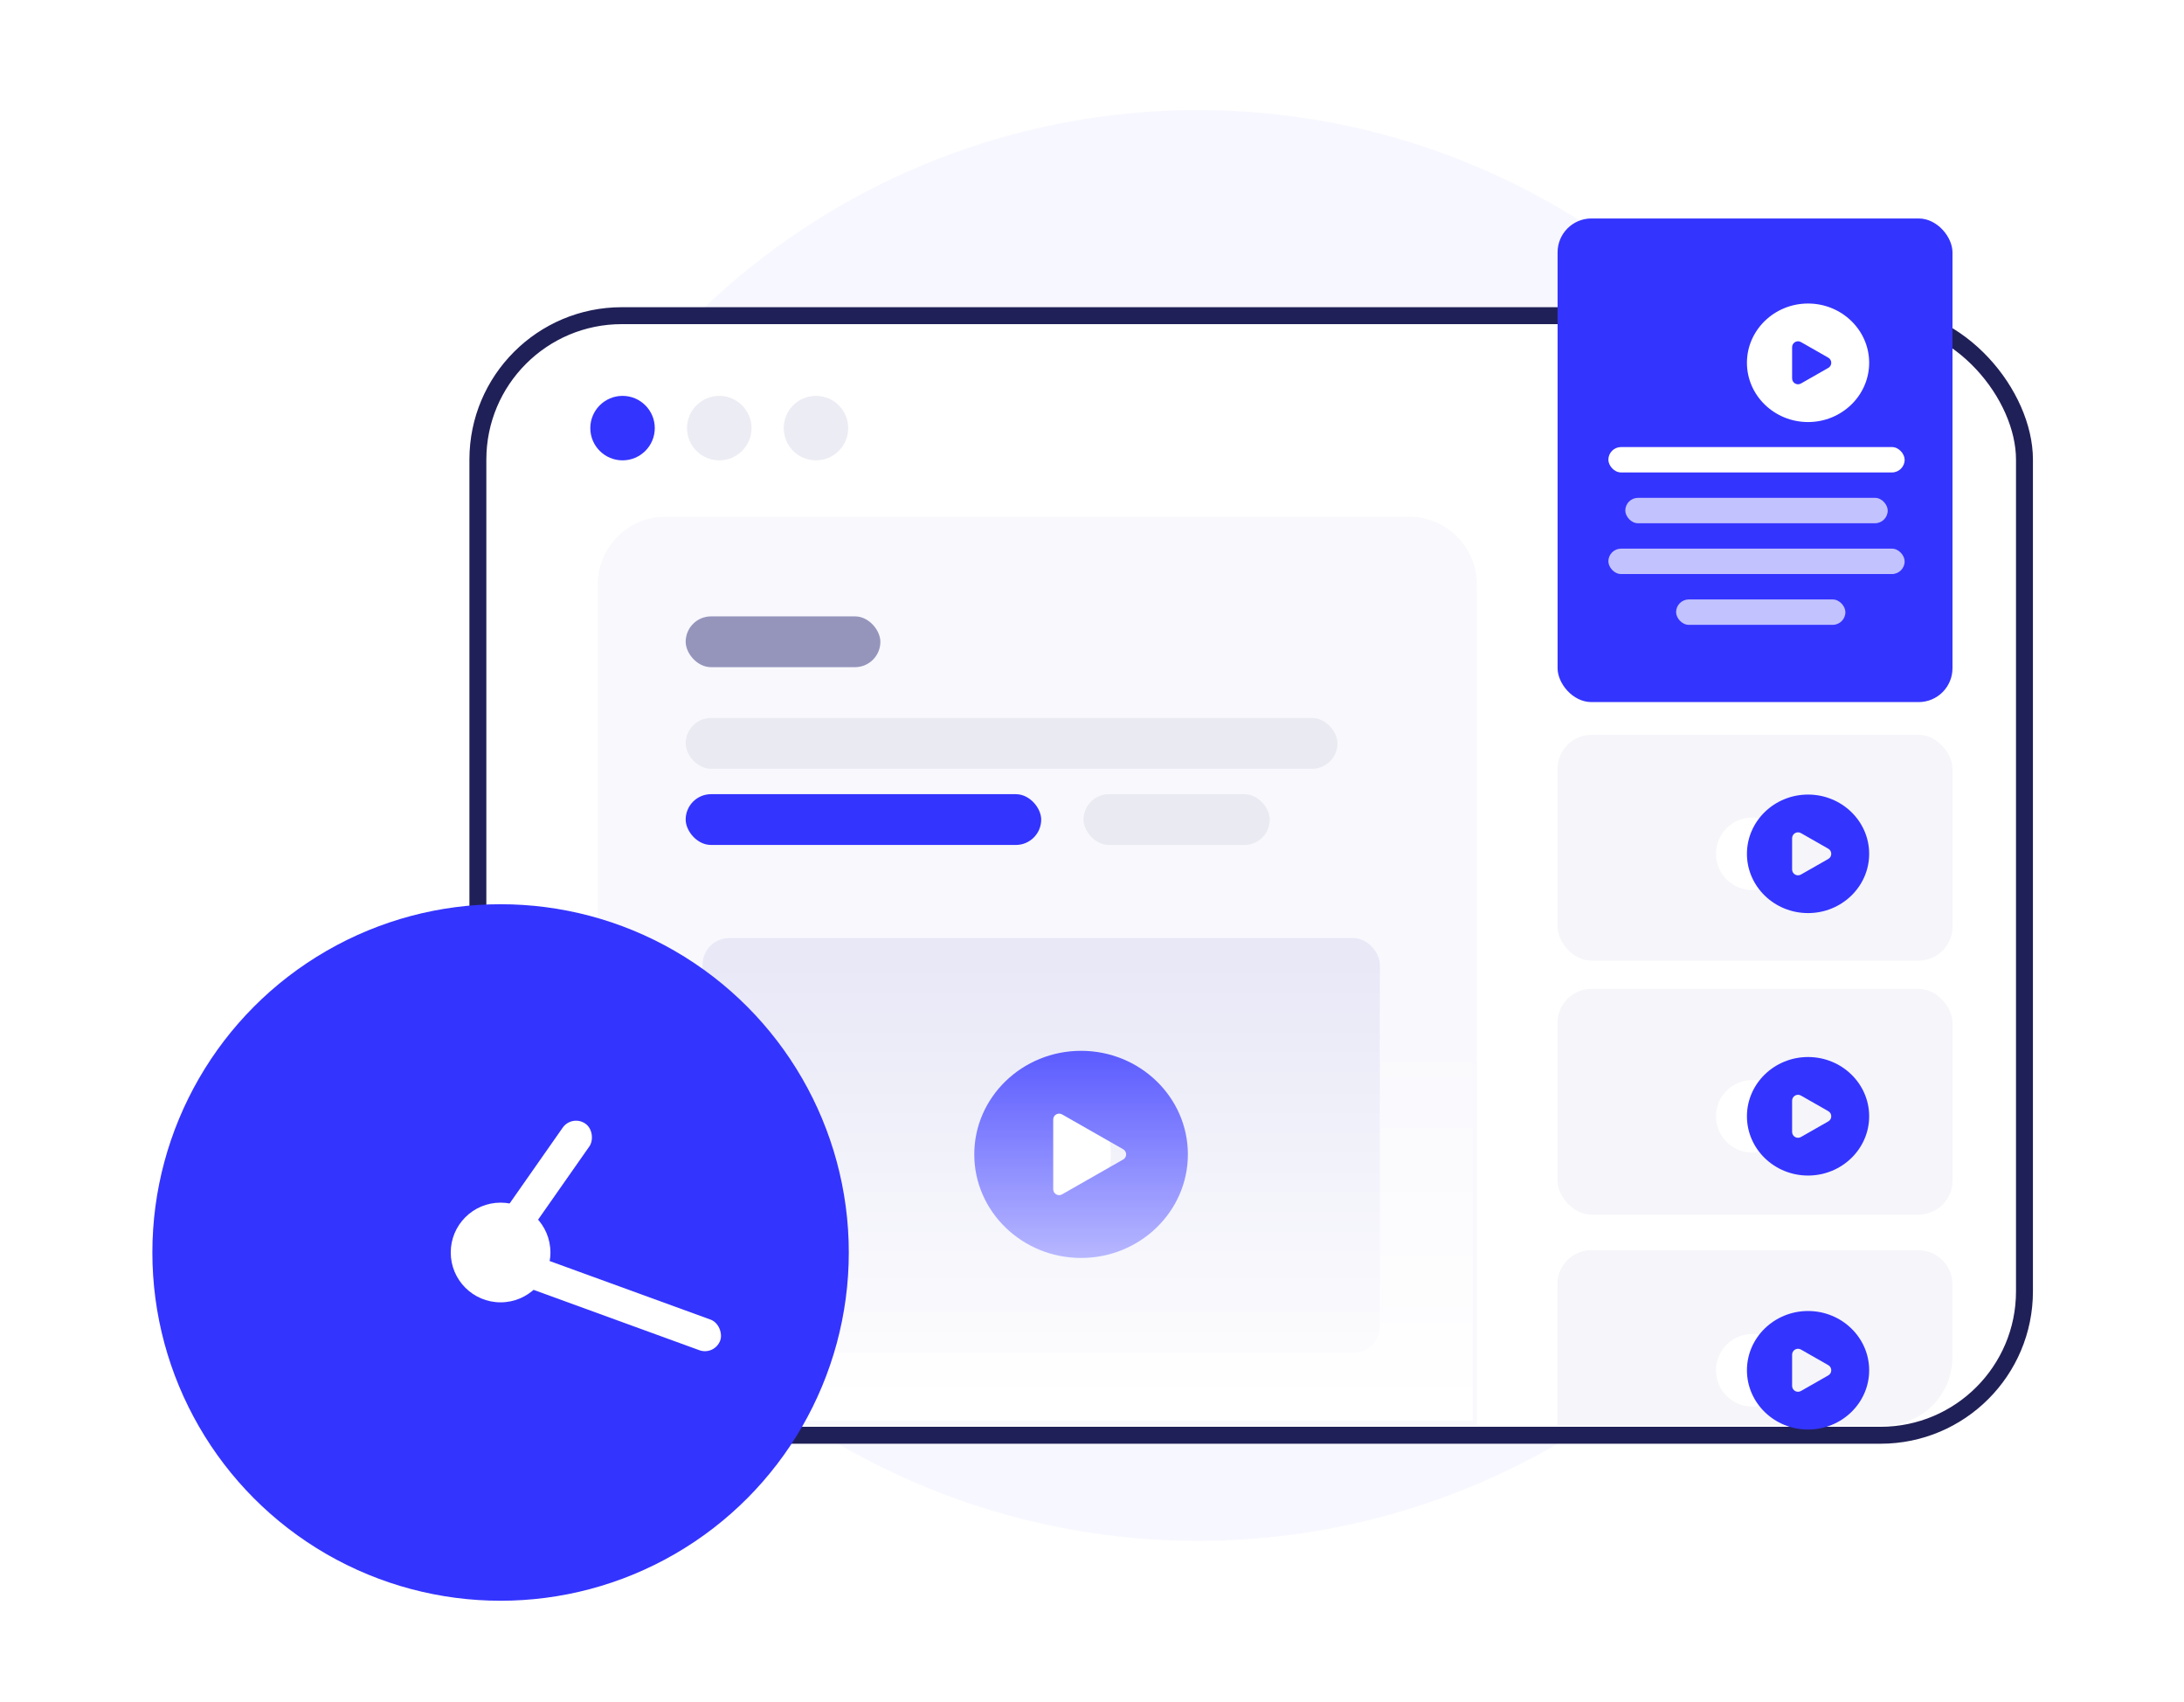 <svg width="258" height="201" viewBox="0 0 258 201" fill="none" xmlns="http://www.w3.org/2000/svg">
<g clip-path="url(#clip0)">
<circle cx="141.5" cy="97.5" r="84.5" fill="#F1F1FF" fill-opacity="0.6"/>
<rect x="56.453" y="37.286" width="182.701" height="132.241" rx="17" fill="white" stroke="#202058" stroke-width="2"/>
<rect x="184" y="25.804" width="46.651" height="57.124" rx="4" fill="#3434FF"/>
<rect x="184" y="86.804" width="46.651" height="26.658" rx="4" fill="#F5F5FA"/>
<g filter="url(#filter0_d)">
<circle cx="207" cy="99.804" r="4.29" fill="white"/>
<path d="M213.588 92.804C209.607 92.804 206.369 95.944 206.369 99.804C206.369 103.664 209.607 106.804 213.588 106.804C217.569 106.804 220.808 103.664 220.808 99.804C220.808 95.944 217.569 92.804 213.588 92.804ZM212.749 102.252C212.283 102.518 211.705 102.182 211.705 101.646V97.962C211.705 97.427 212.283 97.091 212.749 97.356L215.978 99.198C216.448 99.466 216.448 100.143 215.978 100.41L212.749 102.252Z" fill="#3434FF"/>
</g>
<rect x="184" y="116.804" width="46.651" height="26.658" rx="4" fill="#F5F5FA"/>
<path d="M183.982 151.678C183.982 149.468 185.773 147.678 187.982 147.678H226.633C228.842 147.678 230.633 149.468 230.633 151.678V160.35C230.633 164.768 227.051 168.35 222.633 168.35H183.982V151.678Z" fill="#F5F5FA"/>
<g filter="url(#filter1_d)">
<circle cx="207" cy="41.804" r="4.29" fill="#3434FF"/>
<path d="M213.588 34.804C209.607 34.804 206.369 37.944 206.369 41.804C206.369 45.664 209.607 48.804 213.588 48.804C217.569 48.804 220.808 45.664 220.808 41.804C220.808 37.944 217.569 34.804 213.588 34.804ZM212.749 44.252C212.283 44.518 211.705 44.182 211.705 43.646V39.962C211.705 39.427 212.283 39.091 212.749 39.356L215.978 41.198C216.448 41.466 216.448 42.143 215.978 42.41L212.749 44.252Z" fill="white"/>
</g>
<rect x="190" y="52.804" width="35" height="3" rx="1.5" fill="white"/>
<rect opacity="0.7" x="192" y="58.804" width="31" height="3" rx="1.5" fill="white"/>
<rect opacity="0.7" x="190" y="64.804" width="35" height="3" rx="1.5" fill="white"/>
<rect opacity="0.7" x="198" y="70.804" width="20" height="3" rx="1.5" fill="white"/>
<circle cx="73.542" cy="50.567" r="3.808" fill="#3434FF"/>
<circle cx="84.967" cy="50.567" r="3.808" fill="#ECECF4"/>
<circle cx="96.391" cy="50.567" r="3.808" fill="#ECECF4"/>
<path d="M70.62 69.039C70.62 64.621 74.202 61.039 78.62 61.039H166.461C170.879 61.039 174.461 64.621 174.461 69.039V168.35H70.62V69.039Z" fill="#F8F8FD"/>
<rect x="83" y="110.804" width="80" height="49" rx="3.141" fill="#E8E8F7"/>
<g filter="url(#filter2_d)">
<circle cx="123.733" cy="135.304" r="7.498" fill="white"/>
<path d="M127.71 123.071C120.752 123.071 115.093 128.558 115.093 135.304C115.093 142.05 120.752 147.537 127.71 147.537C134.667 147.537 140.326 142.05 140.326 135.304C140.326 128.558 134.667 123.071 127.71 123.071ZM125.462 140.027C124.997 140.293 124.418 139.957 124.418 139.421V131.187C124.418 130.651 124.997 130.315 125.462 130.581L132.681 134.698C133.15 134.965 133.15 135.642 132.681 135.91L125.462 140.027Z" fill="#3434FF"/>
</g>
<rect x="81" y="72.804" width="23" height="6" rx="3" fill="#9595BC"/>
<rect x="81" y="84.804" width="77" height="6" rx="3" fill="#EAEAF2"/>
<rect x="81" y="93.804" width="42" height="6" rx="3" fill="#3434FF"/>
<rect x="128" y="93.804" width="22" height="6" rx="3" fill="#EAEAF2"/>
<rect x="71" y="113.804" width="103" height="54" fill="url(#paint0_linear)"/>
<g filter="url(#filter3_d)">
<circle cx="207" cy="130.804" r="4.29" fill="white"/>
<path d="M213.588 123.804C209.607 123.804 206.369 126.944 206.369 130.804C206.369 134.664 209.607 137.804 213.588 137.804C217.569 137.804 220.808 134.664 220.808 130.804C220.808 126.944 217.569 123.804 213.588 123.804ZM212.749 133.252C212.283 133.518 211.705 133.182 211.705 132.646V128.962C211.705 128.427 212.283 128.091 212.749 128.356L215.978 130.198C216.448 130.466 216.448 131.143 215.978 131.41L212.749 133.252Z" fill="#3434FF"/>
</g>
<g filter="url(#filter4_d)">
<circle cx="207" cy="160.804" r="4.29" fill="white"/>
<path d="M213.588 153.804C209.607 153.804 206.369 156.944 206.369 160.804C206.369 164.664 209.607 167.804 213.588 167.804C217.569 167.804 220.808 164.664 220.808 160.804C220.808 156.944 217.569 153.804 213.588 153.804ZM212.749 163.252C212.283 163.518 211.705 163.182 211.705 162.646V158.962C211.705 158.427 212.283 158.091 212.749 158.356L215.978 160.198C216.448 160.466 216.448 161.143 215.978 161.41L212.749 163.252Z" fill="#3434FF"/>
</g>
<g filter="url(#filter5_d)">
<circle cx="59.135" cy="145.939" r="41.135" fill="#3434FF"/>
</g>
<g filter="url(#filter6_d)">
<rect x="58.288" y="144.53" width="29.214" height="3.85" rx="1.925" transform="rotate(20 58.288 144.53)" fill="white"/>
<rect x="67.577" y="129.618" width="3.85" height="19.924" rx="1.925" transform="rotate(35 67.577 129.618)" fill="white"/>
<circle cx="59.135" cy="145.939" r="5.888" fill="white"/>
</g>
</g>
<defs>
<filter id="filter0_d" x="199.219" y="90.361" width="25.079" height="20.98" filterUnits="userSpaceOnUse" color-interpolation-filters="sRGB">
<feFlood flood-opacity="0" result="BackgroundImageFix"/>
<feColorMatrix in="SourceAlpha" type="matrix" values="0 0 0 0 0 0 0 0 0 0 0 0 0 0 0 0 0 0 127 0"/>
<feOffset dy="1.047"/>
<feGaussianBlur stdDeviation="1.745"/>
<feColorMatrix type="matrix" values="0 0 0 0 0.204 0 0 0 0 0.204 0 0 0 0 1 0 0 0 0.25 0"/>
<feBlend mode="normal" in2="BackgroundImageFix" result="effect1_dropShadow"/>
<feBlend mode="normal" in="SourceGraphic" in2="effect1_dropShadow" result="shape"/>
</filter>
<filter id="filter1_d" x="199.219" y="32.361" width="25.079" height="20.98" filterUnits="userSpaceOnUse" color-interpolation-filters="sRGB">
<feFlood flood-opacity="0" result="BackgroundImageFix"/>
<feColorMatrix in="SourceAlpha" type="matrix" values="0 0 0 0 0 0 0 0 0 0 0 0 0 0 0 0 0 0 127 0"/>
<feOffset dy="1.047"/>
<feGaussianBlur stdDeviation="1.745"/>
<feColorMatrix type="matrix" values="0 0 0 0 0.115 0 0 0 0 0.115 0 0 0 0 0.467 0 0 0 0.25 0"/>
<feBlend mode="normal" in2="BackgroundImageFix" result="effect1_dropShadow"/>
<feBlend mode="normal" in="SourceGraphic" in2="effect1_dropShadow" result="shape"/>
</filter>
<filter id="filter2_d" x="111.603" y="120.628" width="32.214" height="31.446" filterUnits="userSpaceOnUse" color-interpolation-filters="sRGB">
<feFlood flood-opacity="0" result="BackgroundImageFix"/>
<feColorMatrix in="SourceAlpha" type="matrix" values="0 0 0 0 0 0 0 0 0 0 0 0 0 0 0 0 0 0 127 0"/>
<feOffset dy="1.047"/>
<feGaussianBlur stdDeviation="1.745"/>
<feColorMatrix type="matrix" values="0 0 0 0 0.204 0 0 0 0 0.204 0 0 0 0 1 0 0 0 0.25 0"/>
<feBlend mode="normal" in2="BackgroundImageFix" result="effect1_dropShadow"/>
<feBlend mode="normal" in="SourceGraphic" in2="effect1_dropShadow" result="shape"/>
</filter>
<filter id="filter3_d" x="199.219" y="121.361" width="25.079" height="20.98" filterUnits="userSpaceOnUse" color-interpolation-filters="sRGB">
<feFlood flood-opacity="0" result="BackgroundImageFix"/>
<feColorMatrix in="SourceAlpha" type="matrix" values="0 0 0 0 0 0 0 0 0 0 0 0 0 0 0 0 0 0 127 0"/>
<feOffset dy="1.047"/>
<feGaussianBlur stdDeviation="1.745"/>
<feColorMatrix type="matrix" values="0 0 0 0 0.204 0 0 0 0 0.204 0 0 0 0 1 0 0 0 0.25 0"/>
<feBlend mode="normal" in2="BackgroundImageFix" result="effect1_dropShadow"/>
<feBlend mode="normal" in="SourceGraphic" in2="effect1_dropShadow" result="shape"/>
</filter>
<filter id="filter4_d" x="199.219" y="151.361" width="25.079" height="20.98" filterUnits="userSpaceOnUse" color-interpolation-filters="sRGB">
<feFlood flood-opacity="0" result="BackgroundImageFix"/>
<feColorMatrix in="SourceAlpha" type="matrix" values="0 0 0 0 0 0 0 0 0 0 0 0 0 0 0 0 0 0 127 0"/>
<feOffset dy="1.047"/>
<feGaussianBlur stdDeviation="1.745"/>
<feColorMatrix type="matrix" values="0 0 0 0 0.204 0 0 0 0 0.204 0 0 0 0 1 0 0 0 0.25 0"/>
<feBlend mode="normal" in2="BackgroundImageFix" result="effect1_dropShadow"/>
<feBlend mode="normal" in="SourceGraphic" in2="effect1_dropShadow" result="shape"/>
</filter>
<filter id="filter5_d" x="6" y="94.804" width="106.27" height="106.27" filterUnits="userSpaceOnUse" color-interpolation-filters="sRGB">
<feFlood flood-opacity="0" result="BackgroundImageFix"/>
<feColorMatrix in="SourceAlpha" type="matrix" values="0 0 0 0 0 0 0 0 0 0 0 0 0 0 0 0 0 0 127 0"/>
<feOffset dy="2"/>
<feGaussianBlur stdDeviation="6"/>
<feColorMatrix type="matrix" values="0 0 0 0 0.204 0 0 0 0 0.204 0 0 0 0 1 0 0 0 0.31 0"/>
<feBlend mode="normal" in2="BackgroundImageFix" result="effect1_dropShadow"/>
<feBlend mode="normal" in="SourceGraphic" in2="effect1_dropShadow" result="shape"/>
</filter>
<filter id="filter6_d" x="48.247" y="127.374" width="41.951" height="37.224" filterUnits="userSpaceOnUse" color-interpolation-filters="sRGB">
<feFlood flood-opacity="0" result="BackgroundImageFix"/>
<feColorMatrix in="SourceAlpha" type="matrix" values="0 0 0 0 0 0 0 0 0 0 0 0 0 0 0 0 0 0 127 0"/>
<feOffset dy="2"/>
<feGaussianBlur stdDeviation="2.5"/>
<feColorMatrix type="matrix" values="0 0 0 0 0.12 0 0 0 0 0.12 0 0 0 0 0.8 0 0 0 0.18 0"/>
<feBlend mode="normal" in2="BackgroundImageFix" result="effect1_dropShadow"/>
<feBlend mode="normal" in="SourceGraphic" in2="effect1_dropShadow" result="shape"/>
</filter>
<linearGradient id="paint0_linear" x1="122.5" y1="113.804" x2="122.5" y2="167.804" gradientUnits="userSpaceOnUse">
<stop stop-color="white" stop-opacity="0"/>
<stop offset="1" stop-color="white"/>
</linearGradient>
<clipPath id="clip0">
<rect width="258" height="201" fill="white"/>
</clipPath>
</defs>
</svg>
